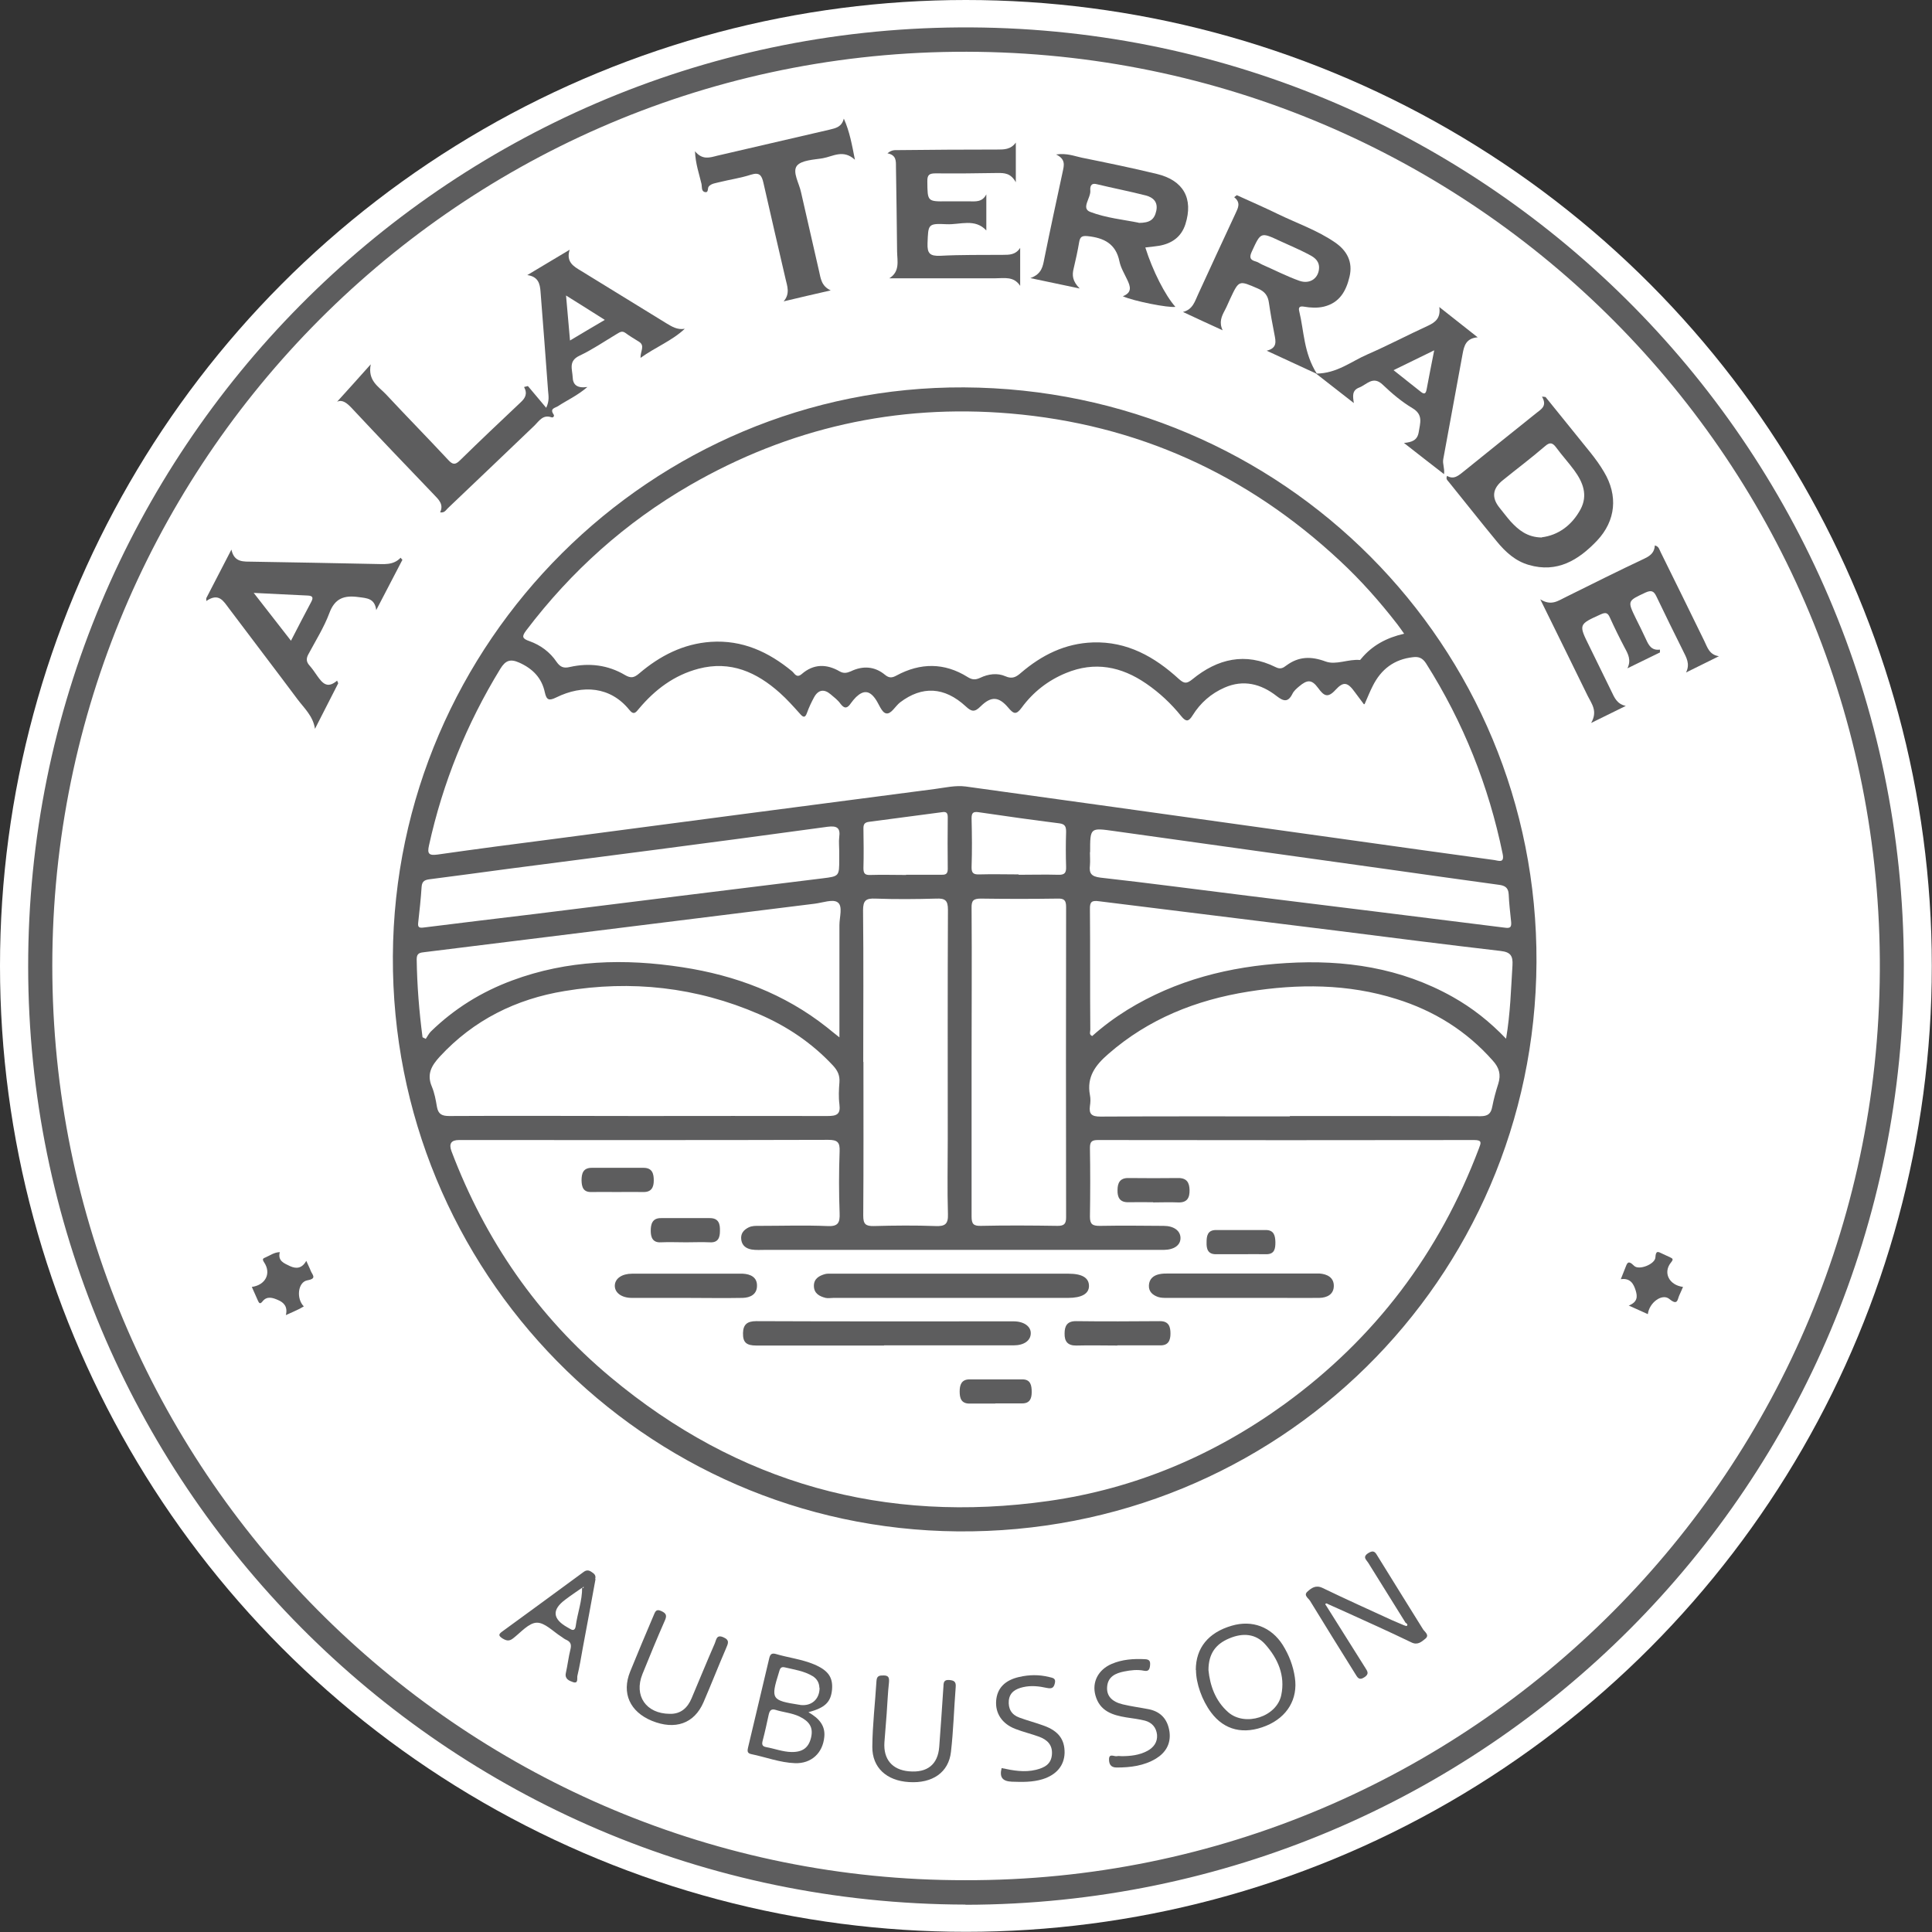 <?xml version="1.0" encoding="UTF-8"?>
<svg xmlns="http://www.w3.org/2000/svg" id="Calque_2" viewBox="0 0 102.19 102.19">
  <rect x="0" y="0" width="102.19" height="102.19" fill="#333333" stroke="none"/>
  <defs>
    <style>.cls-1{fill:#5d5d5e;}.cls-1,.cls-2{stroke-width:0px;}.cls-2{fill:#fff;}</style>
  </defs>
  <g id="Calque_1-2">
    <circle class="cls-2" cx="51.09" cy="51.09" r="51.09"></circle>
    <path class="cls-1" d="M51.07,100.74c-27.67-.06-49.56-22.53-49.58-49.6C1.46,23.9,23.47,1.63,50.75,1.45c27.43-.18,49.9,21.95,49.95,49.54.05,27.5-22.13,49.71-49.63,49.76ZM51.04,99.45c26.73.08,48.59-21.76,48.39-48.73-.2-26.79-22.06-48.27-48.93-47.98C23.83,3.02,2.44,24.97,2.77,51.7c.33,26.56,22.03,47.78,48.27,47.75Z"></path>
    <path class="cls-1" d="M50.99,20.49c16.87.09,30.36,13.64,30.28,30.41-.09,16.8-13.71,30.25-30.62,30.1-16.6-.15-29.95-13.73-29.87-30.42.09-16.64,13.69-30.17,30.21-30.09ZM50.79,66.11c-3.43,0-6.87,0-10.3,0-.25,0-.5.02-.74-.02-.27-.05-.49-.19-.54-.5-.05-.33.11-.53.39-.67.19-.09.38-.08.57-.08,1.2,0,2.4-.04,3.59.01.57.03.67-.17.65-.68-.04-1.09-.04-2.18,0-3.27.02-.48-.11-.61-.6-.61-6.51.02-13.03.01-19.54.01q-.61,0-.39.59c1.78,4.7,4.55,8.73,8.41,11.95,6.74,5.63,14.51,7.78,23.18,6.55,4.57-.65,8.73-2.41,12.47-5.12,4.79-3.48,8.2-8,10.29-13.54.1-.27.18-.43-.25-.43-6.64.01-13.27.01-19.91,0-.32,0-.42.09-.42.41.02,1.21.02,2.43,0,3.64,0,.41.14.49.52.49,1.13-.02,2.25-.01,3.38,0,.53,0,.88.25.89.63.01.38-.32.63-.87.64-.05,0-.11,0-.16,0-3.54,0-7.08,0-10.62,0ZM74.27,33.52c-.14-.19-.24-.35-.36-.5-.93-1.2-1.93-2.33-3.04-3.36-4.92-4.59-10.73-7.22-17.44-7.79-6.03-.51-11.69.77-16.93,3.79-3.41,1.97-6.29,4.55-8.67,7.69-.24.32-.21.43.17.56.59.21,1.09.58,1.44,1.1.19.27.37.35.7.27,1.02-.23,2.01-.11,2.91.42.32.19.49.15.76-.08,1.09-.93,2.33-1.57,3.79-1.67,1.67-.11,3.05.53,4.3,1.56.13.11.23.38.51.14.62-.54,1.31-.54,2-.14.21.12.38.09.59,0,.64-.31,1.27-.27,1.82.19.22.18.38.15.6.03,1.26-.68,2.53-.69,3.76.08.24.15.41.16.67.04.42-.2.9-.27,1.33-.08.36.16.57.04.82-.18,1.1-.94,2.33-1.56,3.81-1.61,1.81-.06,3.26.76,4.54,1.93.29.26.42.26.72.02,1.33-1.09,2.8-1.44,4.41-.64.24.12.38.05.56-.09.65-.48,1.3-.5,2.08-.21.55.2,1.2-.14,1.81-.08.02,0,.05-.05.07-.07.58-.7,1.34-1.11,2.27-1.32ZM72.14,37.25c-.18-.24-.33-.44-.47-.63-.38-.53-.6-.6-1.03-.13-.42.46-.62.31-.92-.1-.34-.46-.57-.45-1.01-.08-.13.11-.28.24-.35.39-.23.46-.47.4-.83.12-.83-.65-1.76-.89-2.76-.45-.71.31-1.28.81-1.69,1.47-.21.34-.35.35-.6.04-.53-.66-1.15-1.24-1.85-1.72-1.32-.91-2.73-1.19-4.25-.56-.95.39-1.74,1.01-2.34,1.83-.3.41-.44.32-.71,0-.5-.59-.9-.62-1.46-.07-.32.32-.48.29-.79,0-1.13-1.04-2.31-1.09-3.47-.21-.26.2-.48.65-.75.58-.24-.06-.37-.51-.57-.78-.31-.43-.62-.45-1.01-.08-.1.1-.19.21-.27.32-.17.25-.32.34-.55.04-.14-.2-.34-.35-.53-.51-.34-.29-.65-.24-.87.16-.14.26-.27.53-.37.81-.1.29-.2.27-.38.06-.34-.38-.68-.76-1.06-1.1-1.23-1.1-2.61-1.72-4.3-1.28-1.29.34-2.3,1.1-3.15,2.11-.16.19-.27.37-.51.07-1-1.24-2.47-1.35-3.87-.66-.37.18-.51.15-.6-.26-.16-.77-.64-1.26-1.35-1.58-.47-.21-.73-.13-1.01.33-1.78,2.91-3.04,6.02-3.77,9.34-.1.44,0,.54.45.48,2.04-.29,4.08-.56,6.12-.82,6.73-.89,13.46-1.77,20.2-2.65.54-.07,1.07-.2,1.62-.13,2.6.36,5.19.72,7.79,1.08,4.18.58,8.36,1.17,12.54,1.75,2.54.36,5.09.71,7.63,1.06.22.03.55.19.44-.33-.74-3.6-2.08-6.96-4.05-10.07-.18-.28-.38-.37-.69-.33-1,.11-1.69.64-2.13,1.52-.15.29-.27.6-.43.96ZM68.22,59.03c3.36,0,6.72,0,10.08.01.4,0,.56-.13.63-.5.08-.41.19-.82.32-1.22.15-.48.05-.85-.3-1.23-1.39-1.57-3.1-2.63-5.09-3.25-2.57-.81-5.2-.81-7.83-.39-2.76.44-5.28,1.44-7.41,3.3-.68.59-1.15,1.21-.97,2.17.04.19.03.39,0,.58-.06.43.1.56.55.56,3.34-.02,6.69-.01,10.03-.01ZM33.78,59.03h0c3.33,0,6.65-.01,9.98,0,.49,0,.71-.08.64-.62-.05-.38-.03-.78,0-1.16.03-.37-.1-.63-.34-.89-1.11-1.19-2.43-2.08-3.92-2.72-3.3-1.43-6.75-1.81-10.28-1.22-2.56.42-4.81,1.53-6.6,3.47-.43.47-.7.92-.42,1.58.14.33.21.71.27,1.07.07.39.26.49.65.49,3.34-.02,6.69,0,10.03,0ZM51.39,56.16c0,2.73,0,5.45,0,8.18,0,.39.09.51.49.5,1.35-.03,2.71-.02,4.06,0,.34,0,.45-.1.45-.45-.01-5.47-.01-10.94,0-16.42,0-.36-.11-.45-.45-.44-1.35.02-2.71.02-4.06,0-.4,0-.5.11-.49.5.02,2.71,0,5.42,0,8.13ZM45.67,56.17c0,2.71.01,5.42-.01,8.13,0,.44.12.56.56.55,1.09-.03,2.18-.04,3.27,0,.49.02.67-.1.65-.63-.04-1.32-.01-2.64-.01-3.96,0-4.05-.01-8.09.01-12.14,0-.5-.15-.61-.62-.59-1.07.03-2.15.04-3.22,0-.49-.02-.65.09-.65.62.03,2.67.01,5.35.01,8.02ZM79.66,54.95c.23-1.36.26-2.63.34-3.89.03-.5-.1-.7-.62-.76-2.92-.34-5.83-.71-8.74-1.08-4.17-.52-8.34-1.03-12.51-1.55-.37-.05-.49.02-.48.41.02,2.13,0,4.26.02,6.39,0,.11-.08.25.1.33.57-.51,1.19-.97,1.85-1.38,2.58-1.59,5.42-2.3,8.41-2.48,3.1-.19,6.07.25,8.81,1.79,1.03.58,1.95,1.3,2.83,2.22ZM22.34,54.86c.06.03.12.06.18.09.09-.13.16-.28.27-.39,1.24-1.21,2.68-2.1,4.3-2.7,2.93-1.09,5.95-1.17,9-.7,2.81.43,5.4,1.4,7.65,3.18.2.16.39.32.66.53,0-2.05,0-4,0-5.94,0-.42.19-1-.09-1.2-.25-.19-.8.02-1.22.07-4.69.58-9.39,1.17-14.08,1.75-2.18.27-4.36.54-6.54.81-.23.03-.43.03-.43.37.02,1.39.13,2.76.31,4.14ZM44.39,45.02c0-.25-.03-.5,0-.74.07-.5-.13-.61-.61-.55-3.05.42-6.09.82-9.14,1.22-2.6.34-5.19.67-7.79,1.01-1.36.18-2.72.37-4.07.54-.26.03-.46.07-.48.41-.04.63-.11,1.26-.18,1.89-.03.25.05.29.29.26,1.97-.25,3.94-.48,5.91-.72,5.06-.63,10.12-1.26,15.18-1.88.89-.11.89-.11.89-1.02,0-.14,0-.28,0-.42ZM57.65,45.08c0,.23.02.46,0,.69-.05.42.07.59.55.65,2.6.29,5.2.64,7.8.96,4.54.56,9.07,1.12,13.61,1.69.28.04.34-.04.32-.3-.05-.49-.11-.98-.13-1.47-.02-.36-.21-.46-.52-.5-2-.27-4.01-.56-6.01-.84-4.77-.67-9.54-1.33-14.32-2-1.29-.18-1.29-.2-1.29,1.11ZM53.87,46.27c.7,0,1.41-.02,2.11,0,.33.01.42-.1.41-.42-.02-.61-.02-1.23,0-1.85,0-.27-.05-.41-.35-.45-1.43-.18-2.85-.38-4.28-.59-.28-.04-.37.03-.37.32.02.86.03,1.72,0,2.58-.01.35.13.4.43.39.68-.02,1.37,0,2.06,0ZM47.92,46.27h0c.61,0,1.23,0,1.84,0,.21,0,.37,0,.37-.3-.01-.91-.01-1.83,0-2.74,0-.24-.08-.31-.31-.27-1.29.17-2.57.34-3.86.51-.22.03-.29.12-.29.34.01.7.02,1.41,0,2.11,0,.28.08.37.36.36.63-.02,1.26,0,1.9,0Z"></path>
    <path class="cls-1" d="M27.94,20.44c.3.36.6.71.95,1.13.18-.38.12-.64.1-.89-.13-1.75-.26-3.51-.4-5.26-.03-.41-.12-.79-.7-.87.75-.45,1.49-.89,2.24-1.34-.2.65.21.88.61,1.12,1.5.92,2.99,1.84,4.49,2.76.3.18.59.37.99.3-.68.64-1.55.97-2.34,1.54-.02-.34.26-.65-.09-.86-.24-.15-.48-.29-.71-.46-.19-.14-.32-.02-.48.07-.65.39-1.28.82-1.96,1.14-.58.28-.37.71-.35,1.12.01.4.22.61.78.53-.55.47-1.08.7-1.55,1.01-.15.1-.46.12-.24.44.06.09-.02.19-.12.15-.44-.15-.64.19-.88.43-1.53,1.46-3.05,2.92-4.58,4.37-.11.1-.18.27-.42.23.2-.42-.07-.67-.33-.94-1.46-1.52-2.92-3.05-4.36-4.59-.24-.25-.48-.45-.76-.32.53-.58,1.09-1.21,1.78-1.98-.17.87.41,1.17.8,1.58,1.09,1.17,2.21,2.31,3.3,3.48.23.25.37.27.62.02,1.05-1.03,2.13-2.05,3.2-3.06.24-.22.39-.45.19-.82.07-.02.13-.03.2-.05ZM30.15,18.01c.62-.37,1.19-.71,1.84-1.09-.72-.46-1.35-.85-2.05-1.29.07.82.14,1.57.21,2.38Z"></path>
    <path class="cls-1" d="M21.29,29.6c-.46.89-.93,1.78-1.39,2.67-.08-.63-.5-.63-.95-.69-.74-.1-1.24.06-1.53.85-.28.75-.72,1.45-1.1,2.16-.13.23-.13.41.05.61.15.17.28.36.41.55.26.36.52.71,1.05.25.02.05.04.09.06.14-.41.8-.82,1.61-1.23,2.41-.1-.68-.58-1.1-.93-1.57-1.2-1.61-2.42-3.2-3.62-4.8-.29-.38-.53-.85-1.2-.39,0-.05,0-.1,0-.15.44-.86.89-1.71,1.33-2.57.15.7.65.63,1.13.64,2.15.03,4.29.08,6.44.12.48,0,.98.09,1.38-.33.04.05.07.09.11.14ZM13.42,31.36c.7.9,1.32,1.7,1.97,2.53.38-.74.73-1.41,1.08-2.07.12-.23.05-.31-.2-.32-.91-.04-1.82-.09-2.85-.14Z"></path>
    <path class="cls-1" d="M65.41,10.32c.73.33,1.46.65,2.18,1,1.01.49,2.09.86,3.02,1.5.63.43.96,1.03.77,1.82-.18.76-.53,1.38-1.36,1.58-.35.08-.7.06-1.05,0-.23-.04-.3.04-.25.24.26,1.06.23,2.2.94,3.32-.98-.45-1.82-.84-2.66-1.23.57-.14.48-.5.41-.86-.11-.55-.21-1.11-.29-1.66-.05-.38-.21-.61-.59-.77-1-.43-.99-.46-1.46.54-.1.21-.18.42-.29.62-.17.32-.31.63-.11,1.05-.7-.32-1.4-.64-2.1-.97.53-.13.63-.57.81-.95.65-1.42,1.31-2.84,1.97-4.26.14-.3.29-.57-.07-.86.04-.03.09-.07.13-.1ZM69.77,14.12c-.02-.38-.31-.54-.58-.68-.48-.25-.98-.46-1.48-.69-1.03-.48-1.02-.48-1.49.54-.13.28-.14.45.2.54.12.03.22.11.33.16.66.29,1.3.62,1.97.86.59.21,1.06-.16,1.05-.73Z"></path>
    <path class="cls-1" d="M57.11,15.26c-.92-.19-1.68-.35-2.61-.55.61-.22.66-.63.74-1.04.31-1.53.64-3.06.97-4.59.07-.33.17-.66-.35-.91.59-.08.97.09,1.36.17,1.33.27,2.65.54,3.97.86,1.41.34,1.94,1.3,1.51,2.66-.22.68-.72,1.02-1.39,1.14-.24.04-.48.06-.73.09.39,1.24,1.05,2.53,1.59,3.14-.37.06-2.2-.3-2.78-.56.51-.2.4-.53.23-.88-.15-.32-.34-.63-.41-.97-.19-.93-.82-1.24-1.68-1.33-.31-.03-.4.04-.45.32-.08.47-.18.93-.29,1.39-.09.35-.07.67.32,1.06ZM60.23,11.79c.6,0,.83-.18.93-.64.1-.47-.17-.71-.55-.81-.86-.22-1.74-.39-2.61-.6-.33-.08-.34.18-.33.33.04.4-.51.95,0,1.14.84.32,1.77.41,2.56.57Z"></path>
    <path class="cls-1" d="M76.54,25.17c.37.22.62-.03.9-.25,1.27-1.03,2.55-2.05,3.82-3.07.26-.21.59-.37.3-.87.06,0,.12.01.19.02.53.66,1.07,1.32,1.6,1.98.51.65,1.07,1.26,1.49,1.98.75,1.25.63,2.58-.37,3.64-.98,1.03-2.11,1.72-3.61,1.28-.7-.2-1.23-.68-1.68-1.23-.86-1.04-1.7-2.11-2.55-3.16-.06-.08-.17-.14-.09-.32ZM81.55,28.42c.87-.11,1.59-.63,2.05-1.48.4-.75.13-1.43-.33-2.06-.3-.41-.65-.79-.95-1.2-.2-.27-.34-.31-.61-.07-.72.62-1.48,1.19-2.22,1.79q-.82.65-.18,1.45c.2.25.39.5.6.74.41.44.87.83,1.64.84Z"></path>
    <path class="cls-1" d="M46.94,8.11c.26-.22.45-.16.61-.17,1.72-.02,3.45-.03,5.17-.03.37,0,.74.01,1.01-.37v2.1c-.27-.49-.61-.49-.96-.49-1.09.02-2.18.03-3.27.02-.33,0-.46.06-.45.43.01,1.06,0,1.06,1.04,1.05.39,0,.77,0,1.16,0,.34,0,.7.06.92-.37v1.91c-.6-.65-1.38-.3-2.09-.33-1.01-.05-.98,0-1.02,1.01-.02.54.13.68.67.66,1.11-.06,2.22-.04,3.32-.05.34,0,.67,0,.91-.37v2.01c-.34-.52-.84-.4-1.31-.4-1.84,0-3.69,0-5.61,0,.57-.36.42-.91.41-1.41-.01-1.5-.04-2.99-.06-4.49,0-.31.02-.62-.45-.71Z"></path>
    <path class="cls-1" d="M86.01,37.33c-.57.28-1.14.56-1.85.91.36-.62.03-1.01-.18-1.43-.81-1.65-1.62-3.31-2.51-5.11.59.37.95.07,1.35-.12,1.39-.69,2.77-1.38,4.17-2.04.32-.15.52-.33.54-.69.22.05.24.23.31.36.77,1.56,1.54,3.12,2.3,4.68.17.34.26.74.78.82-.58.29-1.16.57-1.74.86.23-.46.01-.8-.16-1.15-.48-.96-.95-1.92-1.41-2.88-.13-.27-.26-.34-.57-.2-.96.45-.97.43-.51,1.38.18.36.36.72.53,1.09.14.31.29.61.74.55,0,.05,0,.1,0,.15-.57.28-1.14.56-1.72.84.21-.43.04-.75-.14-1.08-.28-.53-.54-1.06-.79-1.61-.11-.25-.22-.28-.47-.17-1.19.54-1.19.53-.61,1.7.39.79.77,1.58,1.16,2.37.16.33.29.68.77.78Z"></path>
    <path class="cls-1" d="M44.64,6.29c.3.67.42,1.35.58,2.16-.62-.57-1.17-.17-1.7-.08-.48.08-1.13.1-1.37.4-.25.33.12.92.22,1.4.31,1.39.64,2.77.95,4.16.09.39.12.8.62,1.03-.83.19-1.66.38-2.49.58.35-.41.19-.8.1-1.19-.39-1.69-.79-3.39-1.17-5.08-.09-.4-.21-.57-.66-.43-.55.18-1.13.26-1.69.4-.18.05-.38.06-.53.21-.1.1,0,.35-.21.31-.21-.04-.15-.29-.19-.45-.12-.52-.31-1.03-.34-1.71.39.47.77.34,1.16.24,1.98-.46,3.97-.92,5.95-1.38.33-.08.65-.14.76-.58Z"></path>
    <path class="cls-1" d="M78.17,17.84c-.63.05-.73.45-.81.89-.34,1.85-.68,3.7-1.02,5.55-.05.26.08.47.04.8-.71-.55-1.42-1.1-2.12-1.65.42-.04.71-.14.78-.57.07-.47.26-.92-.33-1.27-.57-.34-1.09-.78-1.57-1.24-.52-.5-.85,0-1.25.15-.38.15-.34.44-.28.82-.64-.5-1.28-1-2-1.56,1.1,0,1.87-.65,2.73-1.02,1.08-.47,2.12-1.02,3.19-1.51.41-.19.68-.42.6-.99.68.54,1.36,1.07,2.04,1.61ZM75.86,18.53c-.76.37-1.42.69-2.15,1.05.52.42.99.78,1.45,1.15.19.15.26.08.3-.14.12-.65.25-1.3.4-2.06Z"></path>
    <path class="cls-1" d="M74.35,85.84c-.66-1.06-1.32-2.12-1.98-3.18-.1-.16-.32-.3,0-.51.3-.19.38-.04.51.18.79,1.29,1.6,2.57,2.39,3.85.09.14.35.3.13.49-.2.16-.41.37-.75.2-1.14-.55-2.29-1.07-3.44-1.59-.32-.15-.64-.28-.96-.43-.05-.03-.11-.07-.15,0,0,.02.04.07.06.1.68,1.09,1.37,2.17,2.05,3.26.12.19.23.33-.05.51-.29.19-.37-.02-.48-.19-.8-1.28-1.6-2.57-2.39-3.86-.09-.14-.35-.29-.14-.48.21-.19.44-.37.8-.2,1.2.58,2.42,1.13,3.64,1.69.22.1.45.19.68.29.05.01.12.05.14.03.07-.07,0-.12-.05-.16Z"></path>
    <path class="cls-1" d="M42.77,90.57c.55.32.89.7.83,1.3-.08.86-.69,1.42-1.55,1.39-.8-.03-1.54-.32-2.32-.48-.24-.05-.19-.21-.16-.36.37-1.57.75-3.14,1.12-4.72.05-.2.13-.27.33-.22.67.2,1.38.28,2.03.55.76.32,1.01.69.96,1.33-.06.66-.36.97-1.24,1.2ZM41.86,92.67c.61.01.93-.24,1.05-.81.1-.49-.09-.81-.63-1.07-.4-.19-.85-.22-1.26-.35-.23-.07-.31.04-.36.25-.1.46-.2.93-.32,1.38-.05.19-.03.3.18.34.45.08.88.25,1.34.26ZM43.34,89.27c-.01-.27-.13-.47-.35-.61-.46-.28-.99-.35-1.49-.47-.22-.05-.25.1-.3.27-.44,1.41-.4,1.48,1.07,1.71.02,0,.03,0,.05.01.6.08,1.03-.3,1.03-.9Z"></path>
    <path class="cls-1" d="M63.25,88.33c0-1.16.66-1.98,1.9-2.34,1.08-.32,2.09.06,2.7,1.02.33.53.55,1.1.64,1.72.17,1.13-.4,2.09-1.51,2.55-1.19.49-2.22.24-2.92-.7-.48-.64-.8-1.54-.8-2.25ZM63.92,88.34c.08.79.35,1.62,1.05,2.23.89.77,2.56.24,2.8-.91.22-1.04-.18-1.94-.86-2.7-.49-.54-1.16-.61-1.89-.3-.7.29-1.1.79-1.1,1.68Z"></path>
    <path class="cls-1" d="M46.9,90.63c-.04.51-.08,1.02-.12,1.53-.06.89.41,1.45,1.29,1.53.98.09,1.54-.36,1.61-1.3.08-1.05.15-2.11.22-3.16.01-.2,0-.39.3-.37.25.02.38.08.35.38-.09,1.14-.12,2.29-.25,3.42-.12,1.09-.98,1.68-2.22,1.6-1.18-.07-1.95-.76-1.94-1.87.01-1.16.15-2.32.22-3.48.02-.28.16-.29.38-.29.28,0,.3.14.28.38-.06.54-.08,1.09-.12,1.63,0,0,0,0,0,0Z"></path>
    <path class="cls-1" d="M35.42,90.65c.59.02.95-.32,1.16-.82.41-.97.81-1.95,1.23-2.91.08-.18.08-.48.45-.32.35.15.25.33.15.57-.41.95-.79,1.92-1.2,2.87-.49,1.13-1.5,1.48-2.73.98-1.16-.48-1.61-1.46-1.15-2.6.4-.99.82-1.98,1.24-2.97.08-.18.12-.37.4-.24.27.12.32.24.19.52-.41.93-.8,1.88-1.18,2.82-.46,1.14.19,2.09,1.44,2.1Z"></path>
    <path class="cls-1" d="M31.5,83.52c-.22,1.2-.44,2.41-.67,3.62-.09.5-.17,1-.29,1.5-.03.12.07.44-.24.33-.2-.07-.44-.17-.37-.48.09-.41.14-.83.24-1.24.06-.24.03-.4-.21-.51-.1-.04-.18-.11-.27-.17-.43-.27-.87-.75-1.3-.74-.42.01-.84.51-1.24.82-.2.16-.34.15-.56.02-.22-.14-.24-.22-.03-.37,1.43-1.04,2.86-2.09,4.29-3.14.14-.11.27-.13.43-.02.14.09.26.18.2.38ZM30.79,83.98c-.3.21-.6.41-.89.63q-1.08.8.12,1.47s.09.05.14.08c.17.11.26.04.29-.14.09-.69.35-1.35.34-2.05.03.04.06.04.08,0,0-.01,0-.03,0-.05-.02.02-.04.04-.06.07Z"></path>
    <path class="cls-1" d="M59.31,92.89c.48,0,.95-.05,1.38-.28.33-.18.54-.46.51-.85-.04-.39-.27-.65-.64-.75-.32-.08-.65-.12-.98-.17-.74-.12-1.41-.33-1.64-1.17-.19-.69.14-1.35.86-1.66.56-.24,1.15-.28,1.76-.25.25.01.29.12.27.33-.02.21-.08.33-.32.28-.35-.07-.7-.03-1.05.04-.45.09-.86.27-.9.81-.04.47.24.79.83.93.46.11.93.17,1.39.26.65.14.99.56,1.08,1.2.08.63-.21,1.1-.72,1.41-.63.38-1.35.47-2.08.47-.32,0-.4-.2-.4-.43,0-.34.27-.14.42-.17.08-.02.17,0,.26,0Z"></path>
    <path class="cls-1" d="M52.98,93.52c.6.13,1.21.24,1.82.09.43-.11.8-.28.84-.81.04-.51-.25-.78-.68-.94-.41-.15-.84-.25-1.25-.41-.71-.27-1.07-.83-1.02-1.49.05-.66.46-1.09,1.22-1.26.52-.12,1.04-.13,1.57,0,.2.05.39.06.31.35-.06.24-.17.28-.42.23-.41-.09-.83-.14-1.26-.04-.38.09-.7.26-.75.7-.04.44.14.76.56.91.43.16.87.27,1.3.43.77.28,1.1.73,1.09,1.44-.02.67-.43,1.16-1.17,1.39-.53.16-1.07.15-1.62.13-.48-.02-.67-.22-.54-.72Z"></path>
    <path class="cls-1" d="M86.14,69.06c.49-.19.47-.49.38-.79-.11-.36-.28-.68-.79-.61.09-.23.16-.4.23-.58.1-.24.13-.47.47-.13.25.26,1.11-.08,1.13-.44.02-.38.14-.31.36-.2.14.07.29.13.43.2.13.06.17.1.04.26-.44.53-.12,1.2.63,1.3-.07.15-.12.29-.19.43-.11.23-.08.58-.53.21-.38-.32-1.07.19-1.14.8-.31-.14-.6-.27-1.02-.46Z"></path>
    <path class="cls-1" d="M15.12,69.56c.11-.45-.11-.67-.42-.8-.27-.12-.58-.22-.81.07-.14.18-.19.09-.25-.04-.11-.24-.21-.48-.32-.72.73-.1,1.04-.72.65-1.3-.12-.18-.05-.21.07-.26.24-.1.45-.27.76-.28-.12.47.23.59.54.74.33.15.63.13.86-.28.1.23.18.38.24.54.09.21.33.4-.18.49-.51.09-.6.97-.19,1.38-.08.04-.15.09-.23.13-.2.1-.41.19-.72.33Z"></path>
    <path class="cls-1" d="M46.76,71.17c-2.25,0-4.5,0-6.75,0-.54,0-.72-.17-.71-.66.01-.45.22-.63.7-.63,4.54.02,9.07.01,13.61.01.55,0,.93.27.91.65-.01.37-.36.62-.9.62-2.29,0-4.57,0-6.86,0Z"></path>
    <path class="cls-1" d="M50.32,68.65c-2.08,0-4.15,0-6.23,0-.14,0-.29.03-.42,0-.32-.08-.61-.23-.62-.62-.01-.39.27-.55.59-.64.11-.03.24-.02.37-.02,4.17,0,8.34,0,12.51,0,.72,0,1.08.22,1.08.65,0,.41-.39.63-1.1.63-2.06,0-4.12,0-6.18,0Z"></path>
    <path class="cls-1" d="M65.63,68.65c-1.3,0-2.6,0-3.91,0-.16,0-.32,0-.47-.05-.28-.1-.5-.28-.48-.62.02-.33.23-.51.53-.58.17-.04.35-.04.52-.04,2.59,0,5.17,0,7.76,0,.07,0,.14,0,.21,0,.41.03.76.21.76.65,0,.45-.35.63-.76.64-.69.01-1.37,0-2.06,0-.7,0-1.41,0-2.11,0Z"></path>
    <path class="cls-1" d="M36.27,68.65c-.95,0-1.9,0-2.85,0-.55,0-.92-.28-.9-.67.02-.36.38-.61.91-.61,1.9,0,3.8,0,5.7,0,.05,0,.11,0,.16,0,.41.02.76.19.75.64,0,.45-.35.63-.76.64-1,.02-2,0-3.01,0h0Z"></path>
    <path class="cls-1" d="M59.1,71.17c-.72,0-1.44-.02-2.16,0-.47.01-.64-.22-.63-.64,0-.39.13-.66.62-.65,1.48.02,2.95.01,4.43,0,.48,0,.55.32.55.66,0,.34-.1.63-.54.62-.76,0-1.51,0-2.27,0Z"></path>
    <path class="cls-1" d="M52.65,74.24c-.46,0-.92,0-1.37,0-.44,0-.52-.29-.52-.64,0-.34.09-.64.52-.64.93,0,1.87,0,2.8,0,.44,0,.49.33.49.67,0,.33-.09.6-.5.6-.48,0-.95,0-1.43,0h0Z"></path>
    <path class="cls-1" d="M32.61,63.05c-.44,0-.88-.01-1.31,0-.45.02-.53-.26-.54-.61,0-.37.08-.67.54-.67.91,0,1.82,0,2.74,0,.47,0,.54.32.54.67,0,.34-.11.62-.55.61-.47-.01-.95,0-1.42,0Z"></path>
    <path class="cls-1" d="M61,63.59c-.44,0-.88-.01-1.32,0-.46.01-.58-.27-.57-.64,0-.37.12-.65.58-.64.88.01,1.76.01,2.64,0,.45,0,.58.25.59.63.01.42-.13.68-.61.66-.44-.02-.88,0-1.32,0h0Z"></path>
    <path class="cls-1" d="M36.28,65.71c-.44,0-.88-.02-1.32,0-.46.03-.54-.3-.54-.61,0-.33.07-.68.55-.67.86,0,1.72,0,2.58,0,.48,0,.54.33.53.68,0,.33-.08.63-.54.6-.42-.02-.84,0-1.26,0Z"></path>
    <path class="cls-1" d="M65.65,66.34c-.44,0-.88,0-1.32,0-.45.01-.52-.29-.51-.63,0-.32.04-.65.5-.65.88,0,1.75,0,2.63,0,.45,0,.5.32.51.64,0,.33-.03.65-.5.64-.44-.01-.88,0-1.32,0Z"></path>
  </g>
</svg>
